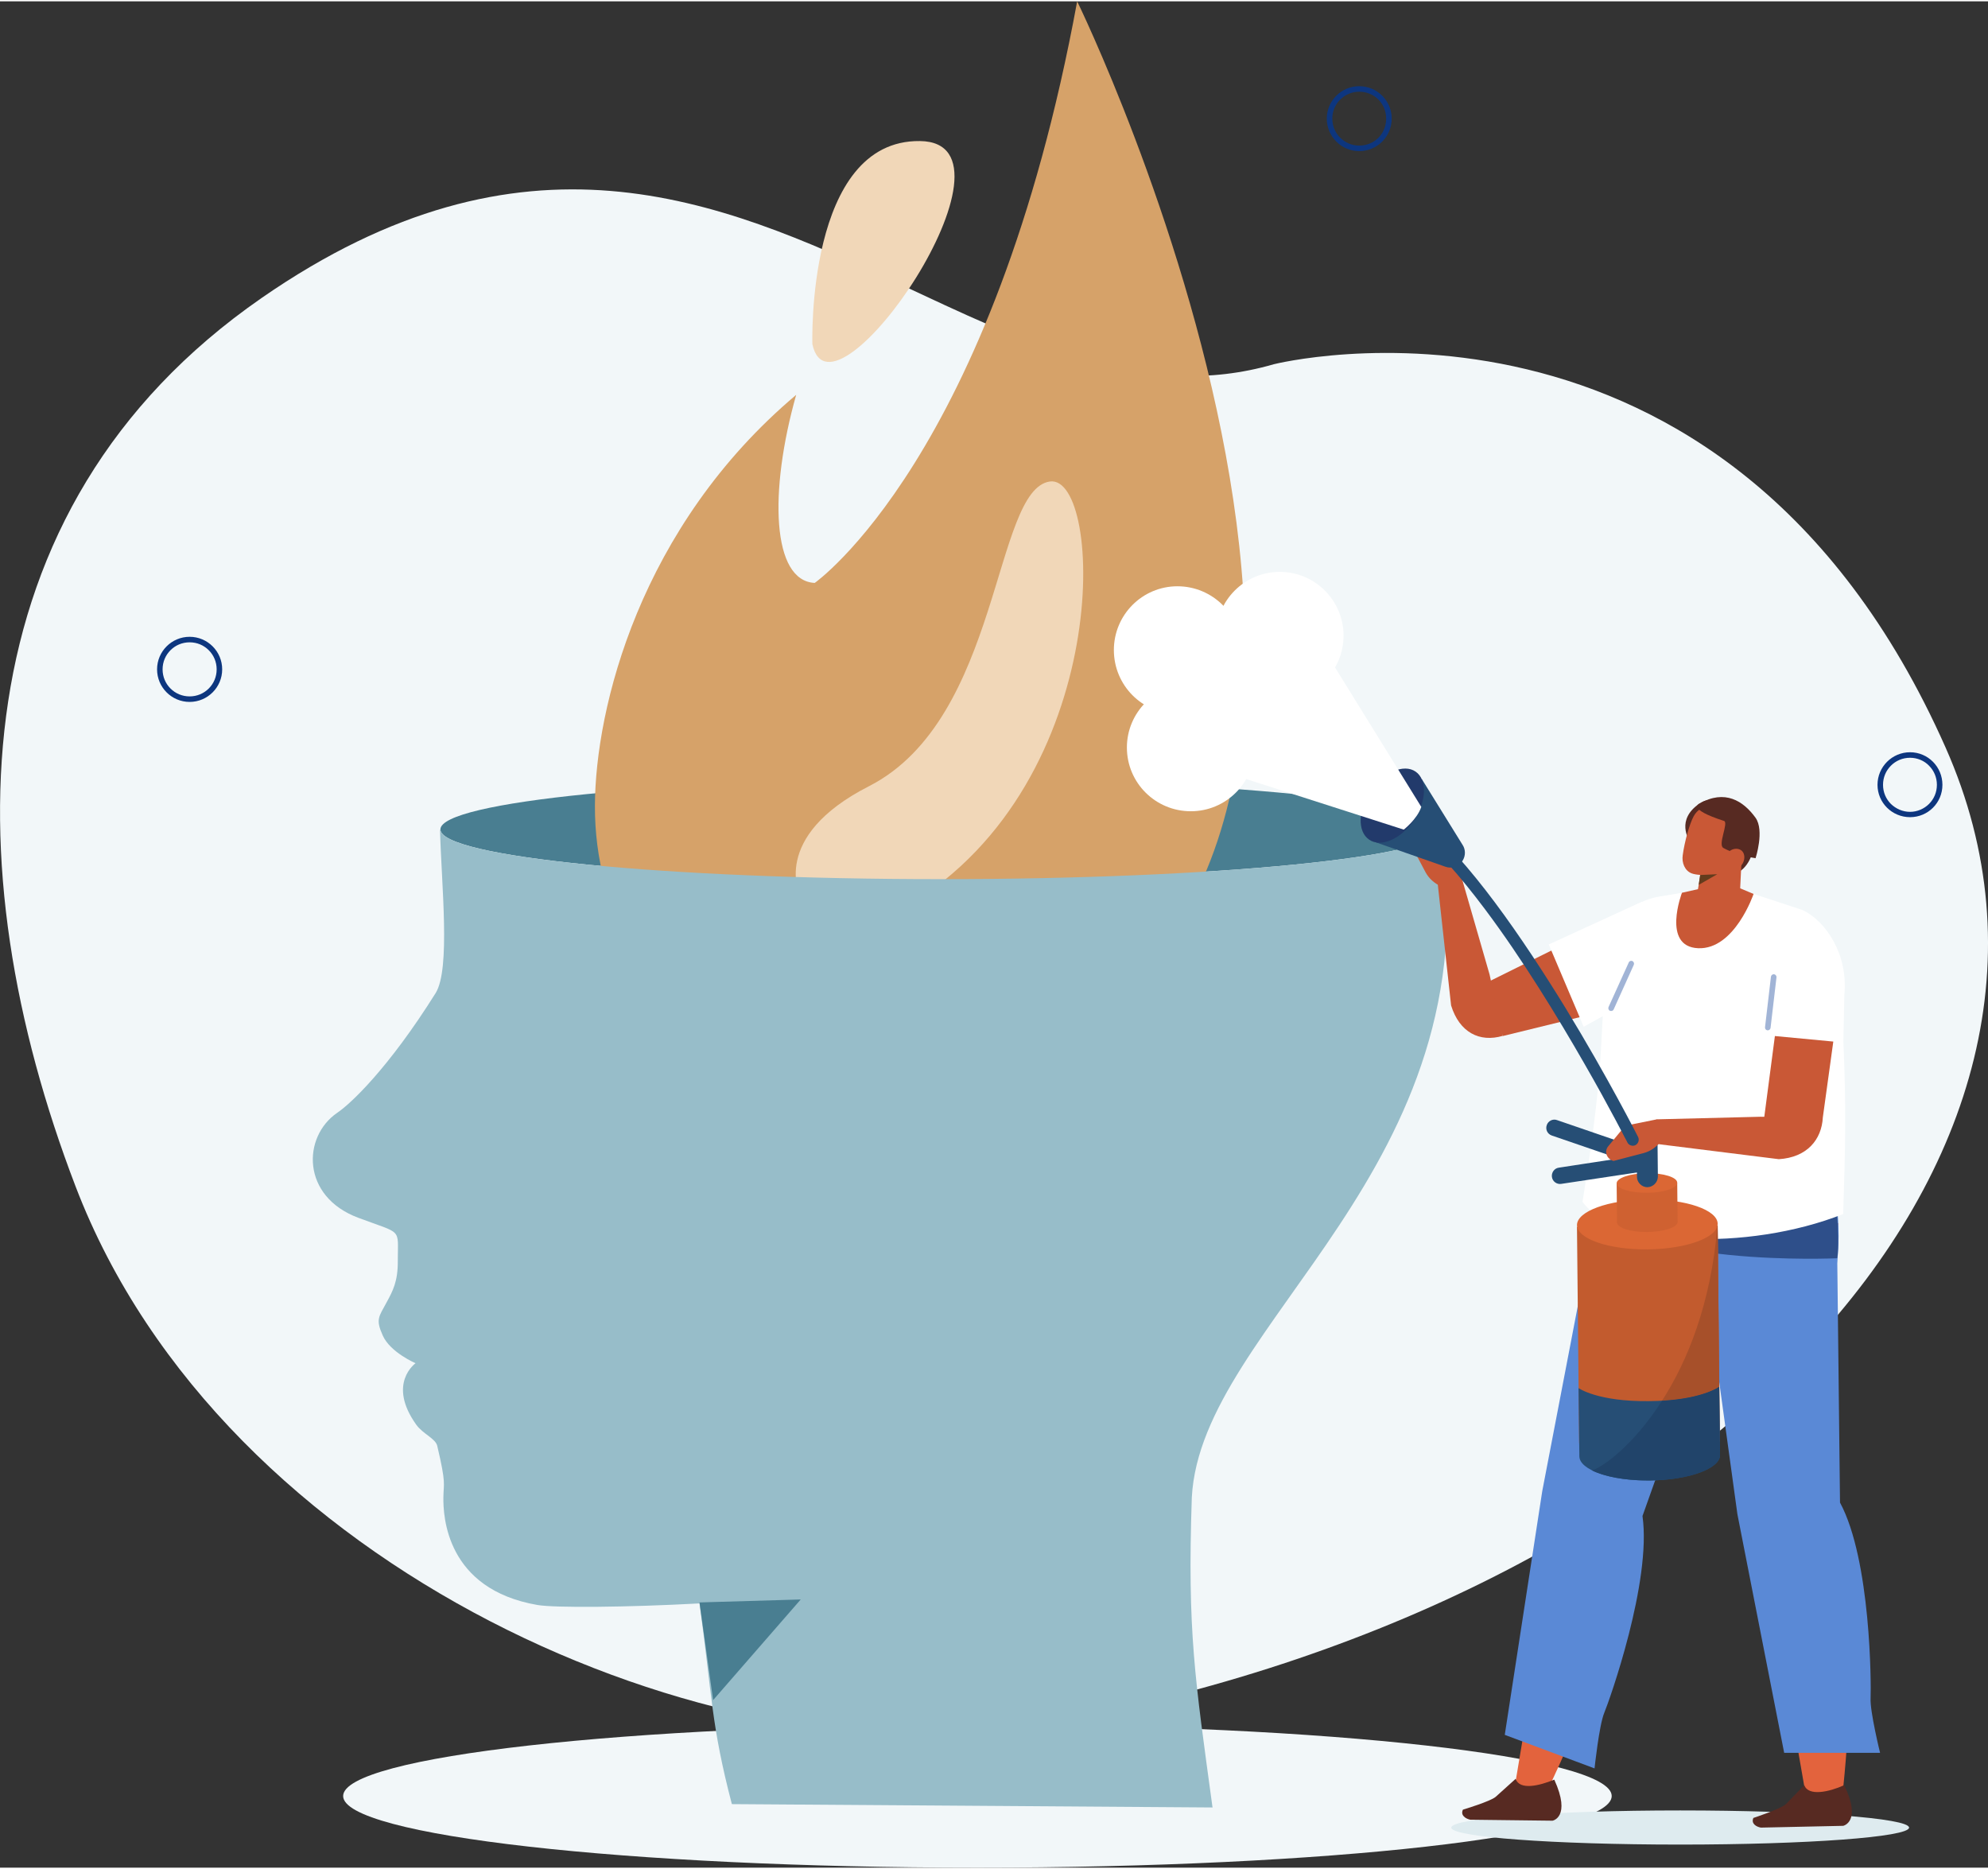<?xml version="1.0" encoding="UTF-8"?>
<!DOCTYPE svg PUBLIC "-//W3C//DTD SVG 1.1//EN" "http://www.w3.org/Graphics/SVG/1.1/DTD/svg11.dtd">
<!-- Creator: CorelDRAW X8 -->
<svg xmlns="http://www.w3.org/2000/svg" xml:space="preserve" width="300px" height="282px" version="1.1" style="shape-rendering:geometricPrecision; text-rendering:geometricPrecision; image-rendering:optimizeQuality; fill-rule:evenodd; clip-rule:evenodd"
viewBox="0 0 10075 9457"
 xmlns:xlink="http://www.w3.org/1999/xlink">
 <rect x="0" y="0" width="10075" height="9457" fill="#333333" stroke="none"/>
 <defs>
  <style type="text/css">
   <![CDATA[
    .fil13 {fill:#2E4F8A}
    .fil9 {fill:#572A22}
    .fil12 {fill:#5A89D6}
    .fil15 {fill:#633C1D}
    .fil7 {fill:#C95836}
    .fil2 {fill:#D6A269}
    .fil10 {fill:#DEEBEF}
    .fil11 {fill:#E3633D}
    .fil3 {fill:#F1D7B8}
    .fil5 {fill:#F2F7F9}
    .fil14 {fill:white}
    .fil4 {fill:#0D367F;fill-rule:nonzero}
    .fil26 {fill:#21446A;fill-rule:nonzero}
    .fil27 {fill:#223A6B;fill-rule:nonzero}
    .fil17 {fill:#264E75;fill-rule:nonzero}
    .fil23 {fill:#28457D;fill-rule:nonzero}
    .fil16 {fill:#3D5F94;fill-rule:nonzero}
    .fil1 {fill:#497E91;fill-rule:nonzero}
    .fil21 {fill:#4D78C2;fill-rule:nonzero}
    .fil6 {fill:#97BDC9;fill-rule:nonzero}
    .fil29 {fill:#A1B4D6;fill-rule:nonzero}
    .fil24 {fill:#A7502A;fill-rule:nonzero}
    .fil25 {fill:#BC5A2F;fill-rule:nonzero}
    .fil18 {fill:#C25B2E;fill-rule:nonzero}
    .fil8 {fill:#C95836;fill-rule:nonzero}
    .fil20 {fill:#CF6131;fill-rule:nonzero}
    .fil19 {fill:#DB6734;fill-rule:nonzero}
    .fil22 {fill:#DBDFE7;fill-rule:nonzero}
    .fil0 {fill:#F2F7F9;fill-rule:nonzero}
    .fil28 {fill:white;fill-rule:nonzero}
   ]]>
  </style>
 </defs>
 <g id="Capa_x0020_1">
  <path class="fil0" d="M383 6005c-622,-1624 -603,-3431 943,-4502 1330,-921 2315,-499 3219,-77 647,302 1251,604 1910,413 0,0 2287,-579 3405,1942 928,2092 -1244,4380 -4648,4961 -1584,271 -4081,-782 -4829,-2737z"/>
  <path class="fil1" d="M7304 4196c0,139 -1135,252 -2536,252 -1401,0 -2536,-113 -2536,-252 0,-140 1135,-253 2536,-253 1401,0 2536,113 2536,253z"/>
  <path class="fil2" d="M3015 4075c2,-493 227,-1413 1020,-2081 -139,492 -123,943 94,953 0,0 905,-635 1330,-2947 0,0 2116,4330 -323,5391 -1002,436 -2125,-223 -2121,-1316z"/>
  <path class="fil3" d="M4056 4535c0,0 -158,-300 348,-558 670,-342 629,-1504 917,-1544 271,-37 331,1518 -719,2149 -456,275 -546,-47 -546,-47z"/>
  <path class="fil3" d="M4117 1737c0,0 -32,-1036 545,-1029 577,6 -446,1495 -545,1029z"/>
  <path class="fil4" d="M1112 3385l-14 0c0,38 -15,72 -40,97 -25,25 -59,40 -97,40 -38,0 -72,-15 -97,-40 -25,-25 -40,-59 -40,-97 0,-38 15,-72 40,-97 25,-25 59,-40 97,-40 38,0 72,15 97,40 25,25 40,59 40,97l28 0c0,-91 -74,-165 -165,-165 -91,0 -165,74 -165,165 0,91 74,165 165,165 91,0 165,-74 165,-165l-14 0z"/>
  <path class="fil4" d="M7039 594l-14 0c0,38 -15,73 -39,97 -25,25 -59,40 -98,40 -37,0 -71,-15 -96,-40 -25,-24 -40,-59 -40,-97 0,-37 15,-72 40,-96 25,-25 59,-40 96,-40 39,0 73,15 98,40 24,24 39,59 39,96l28 0c0,-90 -73,-164 -165,-164 -90,0 -164,74 -164,164 0,91 74,165 164,165 92,0 165,-74 165,-165l-14 0z"/>
  <path class="fil4" d="M9830 3970l-14 0c0,38 -15,72 -40,97 -24,24 -59,40 -96,40 -38,0 -72,-16 -97,-40 -25,-25 -40,-59 -40,-97 0,-38 15,-72 40,-97 25,-25 59,-40 97,-40 37,0 72,15 96,40 25,25 40,59 40,97l28 0c0,-91 -73,-165 -164,-165 -91,0 -165,74 -165,165 0,91 74,164 165,164 91,0 164,-73 164,-164l-14 0z"/>
  <path class="fil5" d="M8168 9094c0,200 -1439,363 -3214,363 -1776,0 -3215,-163 -3215,-363 0,-200 1439,-362 3215,-362 1775,0 3214,162 3214,362z"/>
  <path class="fil6" d="M6040 7581c47,-890 1524,-1660 1264,-3383l0 0c-10,138 -1141,250 -2536,250 -1394,0 -2526,-112 -2536,-250l-2 0c7,277 54,704 -22,827 -240,383 -432,562 -499,607 -177,121 -183,424 107,532 226,85 200,48 200,218 1,105 -26,154 -57,211 -40,74 -56,86 -19,168 38,85 166,140 166,140 0,0 -146,103 4,312 33,46 98,70 106,107 46,195 32,187 31,261 -1,94 13,465 477,545 87,15 453,12 821,-8 65,474 59,615 164,1017l2436 17c-89,-655 -128,-888 -105,-1571z"/>
  <polygon class="fil1" points="3545,8113 4058,8098 3614,8608 "/>
  <polygon class="fil7" points="7523,4978 8235,4625 8228,5093 7616,5243 "/>
  <path class="fil7" d="M7616 5242c-118,35 -220,-18 -262,-154l-76 -691 129 42 142 492 67 311z"/>
  <path class="fil8" d="M7407 4439l-53 -114c-11,-23 -28,-41 -50,-52l-88 -42c-30,-15 -64,7 -65,43l74 140c17,31 45,56 79,71l57 24 46 -70z"/>
  <path class="fil9" d="M8881 4316c0,0 -33,116 -122,105 -90,-12 -50,-269 -50,-269l172 164z"/>
  <path class="fil7" d="M8633 4331c0,0 -21,129 -39,235 -5,29 8,58 34,76 25,18 60,23 90,13 9,-4 19,-7 28,-10 41,-15 68,-49 70,-89 5,-101 14,-285 14,-285l-197 60z"/>
  <path class="fil10" d="M7355 9254c0,48 519,86 1160,86 640,0 1160,-38 1160,-86 0,-48 -520,-87 -1160,-87 -641,0 -1160,39 -1160,87z"/>
  <path class="fil11" d="M9338 9080c0,0 126,-1049 -89,-1465l68 -1424 -662 46 497 2854 186 -11z"/>
  <path class="fil9" d="M9144 9039l-93 96c-25,24 -165,70 -165,70 -13,29 15,45 38,49l417 -9c0,0 96,-20 5,-206 -75,34 -181,58 -202,0z"/>
  <path class="fil12" d="M8639 6459l166 1207 237 1209 486 0c0,0 -52,-211 -48,-277 3,-67 2,-700 -155,-991l-14 -1238 -672 90z"/>
  <path class="fil11" d="M7833 9084c0,0 476,-957 416,-1428l550 -1333 -636 -188 -485 2903 155 46z"/>
  <path class="fil9" d="M7681 9007l-101 91c-26,23 -166,65 -166,65 -14,29 14,46 37,51l417 5c0,0 96,-17 9,-208 -76,31 -175,55 -196,-4z"/>
  <path class="fil12" d="M8072 6216l-256 1333 -190 1235 455 170c0,0 23,-218 49,-281 26,-62 241,-665 194,-998l441 -1239 -693 -220z"/>
  <path class="fil12" d="M9068 5598l-907 70c-148,54 -89,905 -89,905l597 27c68,-1 141,11 211,23 213,38 408,75 434,-272 40,-528 -246,-753 -246,-753z"/>
  <path class="fil13" d="M9311 6369c0,0 -1043,48 -1236,-277l1220 -120c0,0 33,289 16,397z"/>
  <path class="fil14" d="M8410 4536l114 -19 272 -24 338 111c118,55 233,224 213,430l-5 235c15,343 10,540 -1,876 -488,193 -1161,161 -1321,-62 131,-805 74,-822 135,-1310 16,-126 130,-216 255,-237z"/>
  <path class="fil8" d="M8524 4517c0,0 -104,273 82,281 185,8 281,-275 281,-275l-136 -57 -227 51z"/>
  <path class="fil9" d="M8561 4251c0,0 -70,-104 52,-186 122,-81 103,153 99,155 -4,2 -151,31 -151,31z"/>
  <path class="fil7" d="M8836 4219c13,-36 -6,-75 -41,-88 -38,-13 -87,-30 -125,-44 -35,-13 -69,9 -87,43 -21,39 -46,129 -55,196 -6,38 10,80 46,93 38,14 165,17 200,-48 27,-49 43,-98 62,-152z"/>
  <path class="fil9" d="M8897 4342c0,0 46,-140 0,-205 -62,-86 -156,-145 -284,-72 0,0 -68,26 124,88 25,8 -33,121 -3,137 40,22 93,41 163,52z"/>
  <path class="fil7" d="M8826 4377c-20,24 -52,31 -72,14 -20,-16 -20,-49 0,-74 19,-24 51,-30 72,-14 19,16 19,50 0,74z"/>
  <polygon class="fil15" points="8616,4427 8609,4477 8703,4423 "/>
  <path class="fil16" d="M8685 6686l-28 -134c-1,-4 -5,-7 -9,-8l-202 -40c-6,-2 -12,2 -14,8 -1,7 3,12 9,14l195 38 28 126c1,6 7,10 13,9 6,-1 10,-7 8,-13z"/>
  <path class="fil17" d="M7864 5747l446 153c22,8 45,-4 52,-25 8,-22 -4,-45 -25,-53l-446 -153c-21,-8 -45,4 -52,25 -8,22 3,45 25,53z"/>
  <path class="fil17" d="M7913 5992l411 -62c23,-4 39,-25 35,-48 -3,-23 -25,-38 -47,-35l-412 63c-23,3 -38,25 -35,47 3,23 25,39 48,35z"/>
  <polygon class="fil18" points="8716,7300 8003,7307 7992,6210 8705,6203 "/>
  <path class="fil19" d="M8705 6194c1,70 -158,128 -355,130 -197,2 -357,-53 -358,-123 0,-70 159,-128 355,-130 197,-2 357,53 358,123z"/>
  <path class="fil20" d="M8502 6185c0,27 -68,50 -153,51 -85,1 -153,-21 -154,-48 0,-27 68,-50 153,-51 85,-1 154,21 154,48z"/>
  <polygon class="fil20" points="8502,6185 8195,6188 8193,5989 8500,5986 "/>
  <path class="fil19" d="M8500 5986c0,28 -68,51 -153,51 -85,1 -153,-20 -154,-48 0,-27 69,-50 153,-51 85,-1 154,21 154,48z"/>
  <path class="fil17" d="M8357 7093c-261,3 -357,-66 -357,-66l4 345c0,70 160,125 357,123 197,-2 356,-60 356,-129l-4 -346c0,0 -95,71 -356,73z"/>
  <path class="fil21" d="M8350 7495l0 0 0 0zm-1 0c0,0 0,0 0,0 0,0 0,0 0,0z"/>
  <polygon class="fil22" points="8717,7366 8716,7300 8716,7300 "/>
  <polygon class="fil21" points="8709,6601 8709,6601 8707,6346 8707,6346 "/>
  <polygon class="fil23" points="8707,6346 8707,6346 8706,6271 8706,6271 "/>
  <path class="fil22" d="M8706 6271l-1 -68 -1 0c0,0 0,0 0,0 1,-3 1,-6 1,-9l1 77 0 0z"/>
  <path class="fil24" d="M8716 7300l-3 -280c0,0 -79,59 -290,71 128,-199 248,-490 281,-888l1 0 1 68 1 75 2 255 2 171 5 528 0 0z"/>
  <path class="fil25" d="M8704 6203c1,-3 1,-6 1,-9l0 0c0,3 0,6 -1,9z"/>
  <path class="fil26" d="M8351 7495c0,0 0,0 -1,0l0 0c0,0 -1,0 -1,0 0,0 0,0 0,0 -116,0 -219,-20 -281,-51 50,-14 208,-123 355,-353 211,-12 290,-71 290,-71l3 280 1 66c0,0 0,0 0,0 0,70 -159,127 -356,129l0 0c-3,0 -6,0 -10,0z"/>
  <path class="fil17" d="M8349 6009l0 0c29,-1 53,-25 53,-54l-2 -194c0,-29 -24,-53 -54,-53 -29,1 -53,25 -52,54l2 194c0,29 24,53 53,53z"/>
  <path class="fil8" d="M8397 5665l-123 25c-25,5 -47,18 -62,37l-62 75c-21,26 -8,64 27,74l153 -40c34,-9 65,-30 87,-60l37 -50 -57 -61z"/>
  <path class="fil17" d="M8302 5755c0,0 -153,-302 -368,-654 -108,-176 -231,-365 -358,-535 -127,-170 -259,-321 -385,-424 -13,-10 -33,-8 -43,5 -11,13 -9,32 4,42 120,97 250,246 375,413 189,252 369,548 502,780 67,116 121,216 159,287 19,36 34,64 44,84 5,9 9,17 12,22 2,5 4,8 4,8 7,14 26,20 40,13 15,-8 21,-26 14,-41z"/>
  <path class="fil7" d="M9238 5655c-6,113 -80,203 -223,212l-689 -86 71 -116 523 -13 318 3z"/>
  <polygon class="fil7" points="9238,5655 9291,5271 8995,5243 8935,5700 "/>
  <polygon class="fil14" points="7849,4779 8026,5196 8331,5027 8322,4562 "/>
  <path class="fil17" d="M7412 4274l-207 -334 -231 322 351 123c32,12 69,-1 87,-30l0 0c16,-25 16,-57 0,-81z"/>
  <path class="fil27" d="M6947 4001c-65,95 -69,206 -8,247 59,41 161,-3 226,-98 65,-95 69,-206 9,-247 -60,-41 -161,3 -227,98z"/>
  <path class="fil28" d="M6475 2905l-580 901 1219 391c0,0 67,-51 89,-115l-728 -1177z"/>
  <path class="fil28" d="M6809 3214c0,179 -145,323 -323,323 -179,0 -323,-144 -323,-323 0,-178 144,-323 323,-323 178,0 323,145 323,323z"/>
  <path class="fil28" d="M6358 3781c0,179 -145,323 -323,323 -179,0 -324,-144 -324,-323 0,-178 145,-323 324,-323 178,0 323,145 323,323z"/>
  <path class="fil28" d="M6291 3287c0,179 -145,324 -324,324 -178,0 -322,-145 -322,-324 0,-178 144,-323 322,-323 179,0 324,145 324,323z"/>
  <path class="fil29" d="M8973 5202l30 -256c1,-8 -5,-15 -12,-16 -8,-1 -15,5 -16,12l-30 256c-1,8 4,15 12,16 8,1 15,-5 16,-12z"/>
  <path class="fil29" d="M8178 5108l102 -226c3,-7 0,-15 -7,-19 -8,-3 -16,0 -19,8l-102 225c-3,7 0,16 7,19 8,3 16,0 19,-7z"/>
 </g>
</svg>
